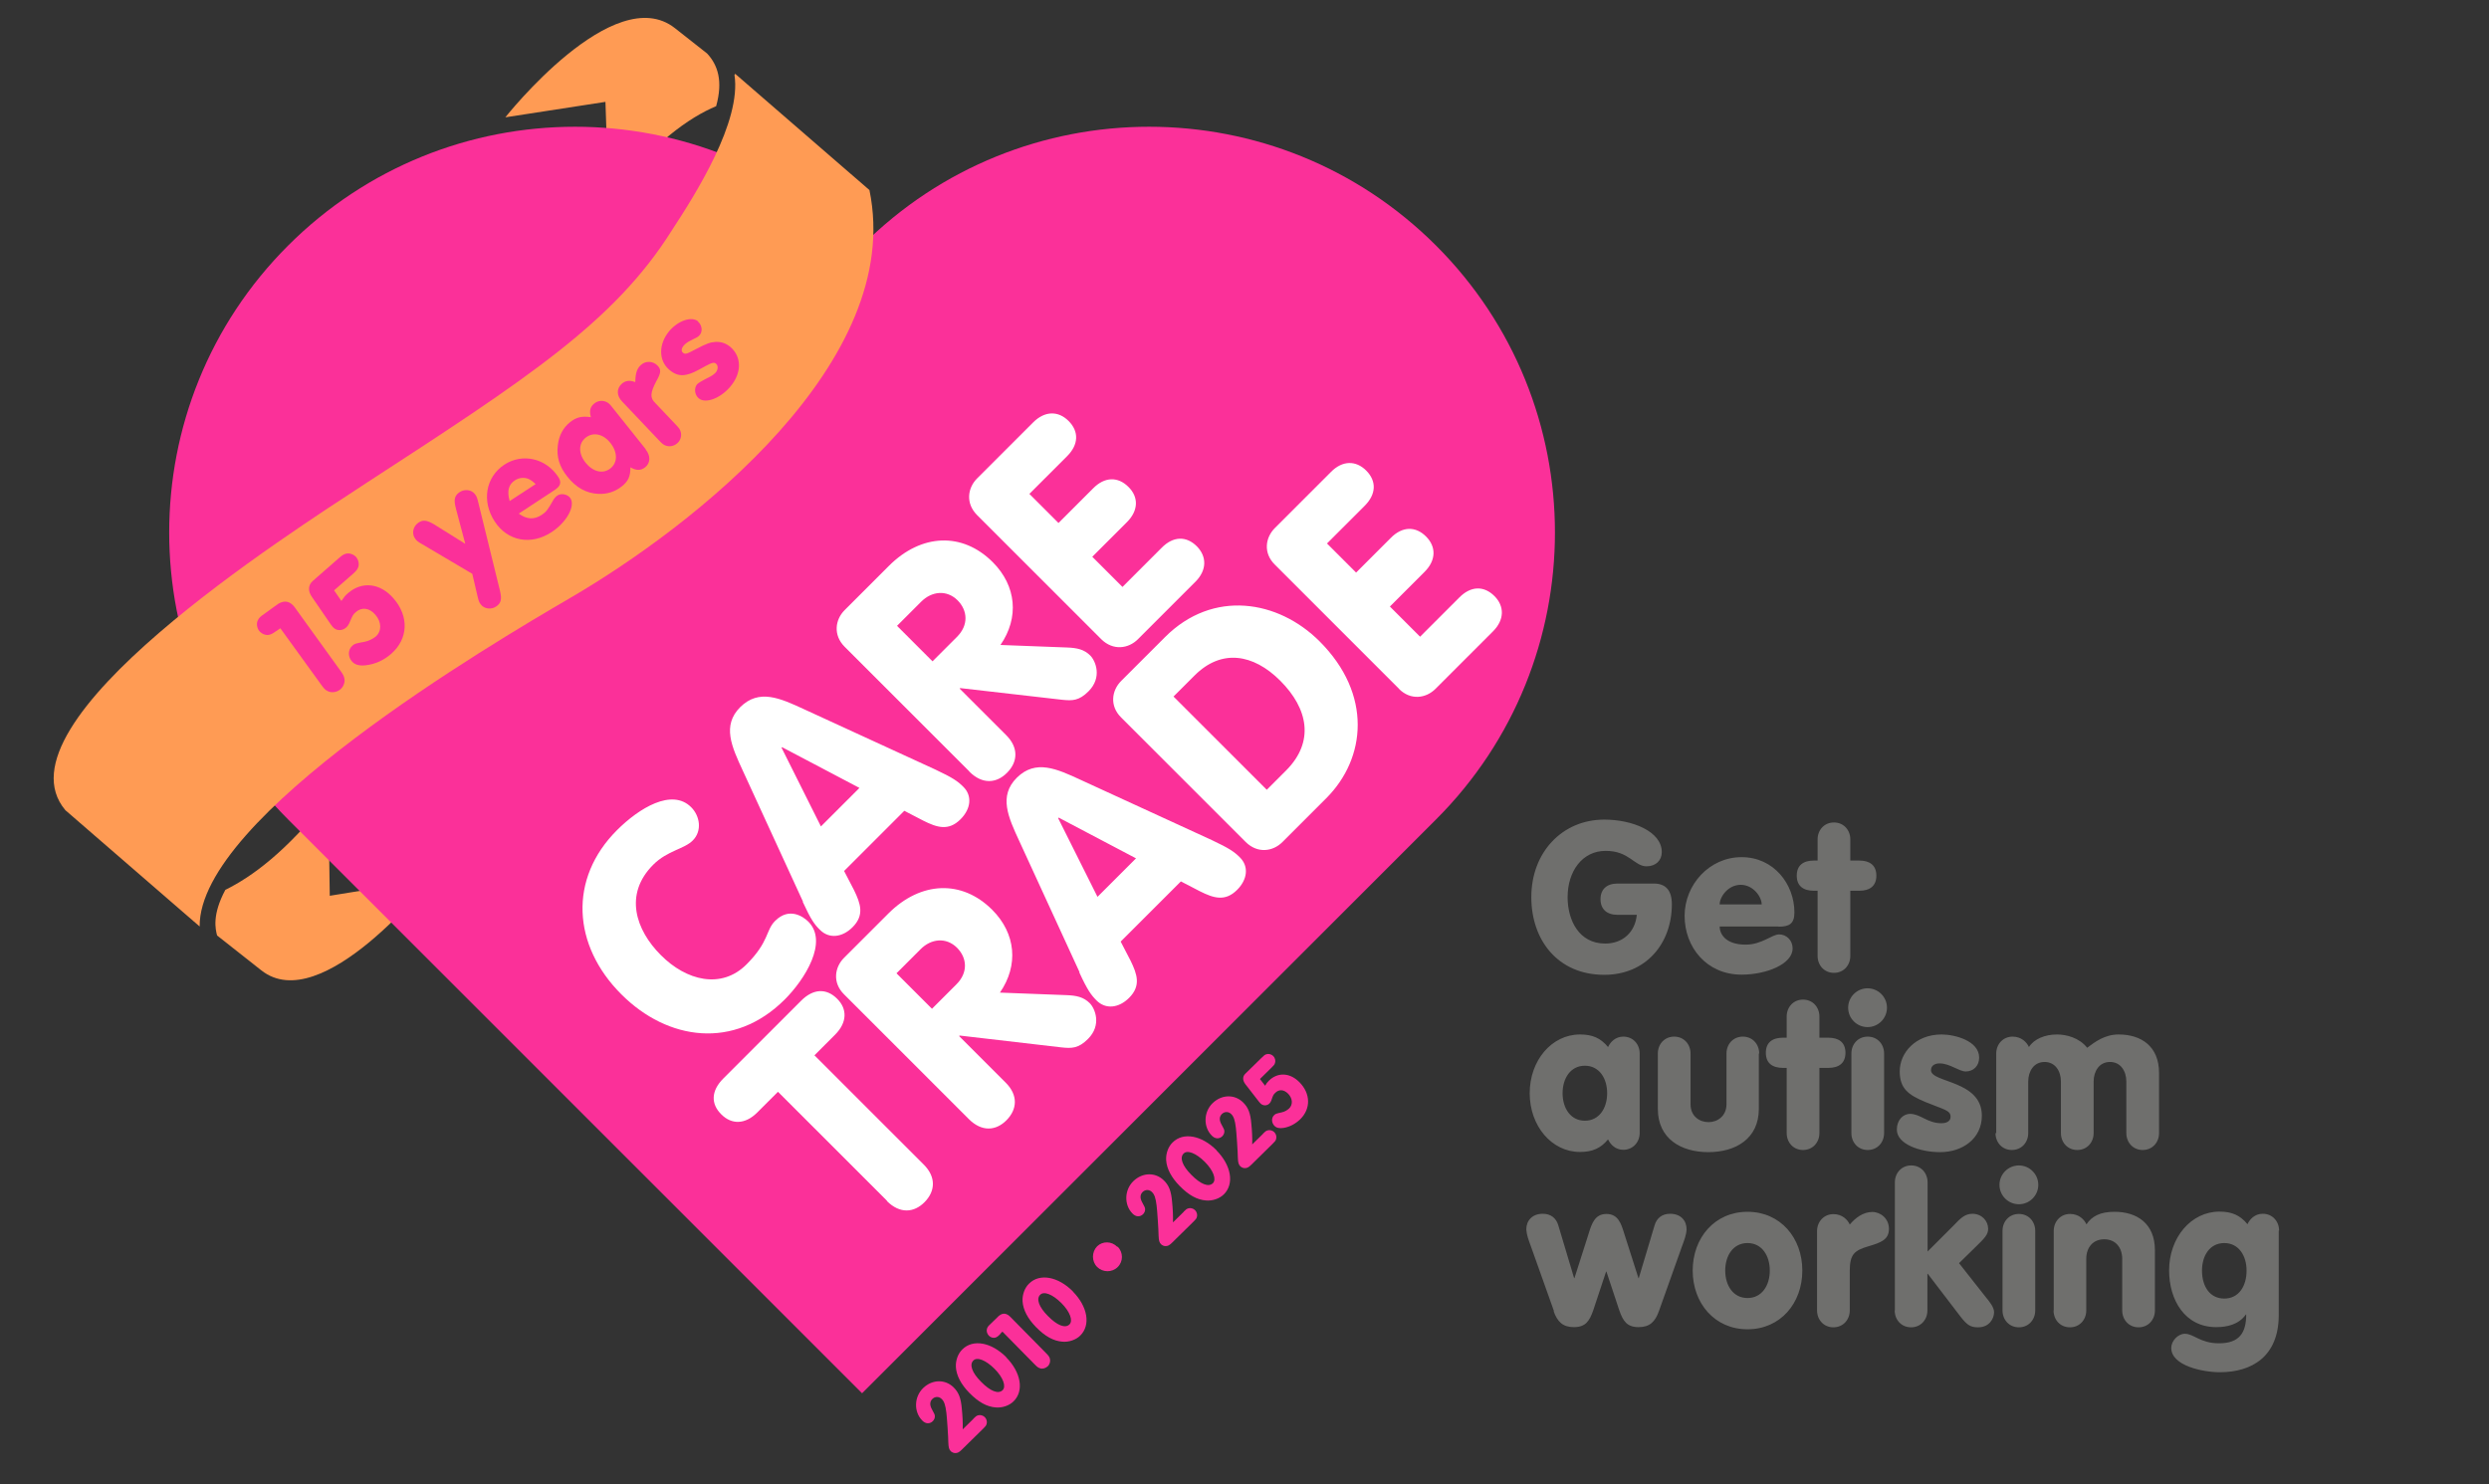 <?xml version="1.0" encoding="UTF-8"?>
<svg id="Layer_1" data-name="Layer 1" xmlns="http://www.w3.org/2000/svg" viewBox="0 0 138.5 82.6">
  <rect x="0" y="0" width="138.5" height="82.6" fill="#333333" stroke="none"/>
  <defs>
    <style>
      .cls-1 {
        fill: #fb3099;
      }

      .cls-2 {
        fill: #fff;
      }

      .cls-3 {
        fill: #ff9b54;
        fill-rule: evenodd;
      }

      .cls-4 {
        fill: #6f6f6d;
      }
    </style>
  </defs>
  <path class="cls-3" d="M18.35,49.86l-.08-5.41c-2.34,2.96-4.25,4.35-5.73,5.08-.75,1.4-.55,2.19-.46,2.54l2.46,1.94c3.35,2.65,9.43-5.06,9.43-5.06l-5.62.91Z"/>
  <path class="cls-3" d="M39.85,5.91c.39-1.41.09-2.29-.5-2.93l-1.79-1.41c-3.4-2.69-9.44,4.96-9.44,4.96l5.57-.86.18,5.4c2.47-3.13,4.48-4.53,5.98-5.16Z"/>
  <path class="cls-1" d="M47.97,13.67c8.82-8.82,23.12-8.82,31.94,0,8.82,8.82,8.82,23.12,0,31.94l-31.94,31.94-31.94-31.94c-8.82-8.82-8.82-23.12,0-31.94,8.82-8.82,23.12-8.82,31.94,0"/>
  <path class="cls-2" d="M77.84,38.34c.66.66,1.51.53,2.04,0l3.2-3.2c.64-.64.64-1.4.08-1.96-.59-.59-1.32-.57-1.96.08l-2.18,2.18-1.68-1.68,1.93-1.93c.64-.64.66-1.39.08-1.97s-1.32-.57-1.96.08l-1.93,1.93-1.62-1.62,2.1-2.1c.64-.64.67-1.37.08-1.96-.57-.57-1.32-.57-1.96.08l-3.12,3.12c-.53.53-.66,1.39,0,2.04l6.93,6.93ZM69.32,46.87c.66.65,1.51.53,2.04,0l2.44-2.44c2.22-2.22,2.57-5.79-.37-8.73-2.3-2.3-5.93-2.91-8.6-.24l-2.44,2.44c-.53.53-.66,1.39,0,2.04l6.93,6.93ZM65.3,38.77l1.17-1.17c1.49-1.49,3.26-1.22,4.77.29,1.56,1.56,1.91,3.4.33,4.99l-1.08,1.08-5.19-5.19ZM63.21,47.78l-2.14,2.14-2.19-4.38.03-.03,4.31,2.27ZM60.06,54.13c.45.98.66,1.26.96,1.56.5.5,1.23.43,1.81-.15.67-.67.45-1.31.08-2.07l-.55-1.06,3.35-3.35,1.06.55c.76.38,1.4.59,2.07-.08.58-.58.66-1.31.15-1.81-.3-.3-.58-.5-1.56-.96l-7.27-3.34c-1.36-.63-2.53-1.17-3.58-.13-1.02,1.02-.48,2.19.15,3.55l3.34,7.27ZM49.88,54.18l1.35-1.35c.58-.58,1.41-.68,2.02-.08.57.57.63,1.39-.04,2.05l-1.35,1.35-1.98-1.98ZM53.91,62.29c.72.72,1.51.66,2.1.06s.66-1.39-.06-2.1l-2.58-2.58.03-.03,5.67.66c.57.06.94.06,1.47-.47.78-.78.39-1.7.1-1.99-.34-.34-.73-.43-1.31-.45l-3.69-.14c1.05-1.52.89-3.29-.43-4.61-1.68-1.68-3.97-1.6-5.78.21l-2.46,2.46c-.53.53-.66,1.39,0,2.04l6.94,6.94ZM49.35,66.85c.72.72,1.51.66,2.1.06s.66-1.39-.06-2.1l-6.07-6.07,1.15-1.15c.68-.68.68-1.44.11-2-.59-.59-1.32-.57-2,.11l-4.33,4.33c-.68.68-.71,1.41-.11,2,.57.57,1.32.57,2-.11l1.15-1.15,6.07,6.07Z"/>
  <path class="cls-2" d="M61.28,35.58c.66.65,1.51.53,2.04,0l3.2-3.2c.64-.64.64-1.4.08-1.97-.59-.59-1.32-.57-1.96.08l-2.18,2.18-1.68-1.68,1.93-1.93c.64-.64.66-1.39.08-1.96-.58-.58-1.32-.57-1.96.08l-1.93,1.93-1.62-1.62,2.1-2.1c.64-.64.67-1.37.08-1.96-.57-.57-1.32-.57-1.97.08l-3.12,3.12c-.53.53-.65,1.39,0,2.04l6.93,6.93ZM49.91,34.84l1.35-1.35c.58-.58,1.41-.68,2.02-.08.57.57.63,1.39-.04,2.05l-1.35,1.35-1.98-1.98ZM53.94,42.95c.72.72,1.51.66,2.1.06.59-.59.66-1.39-.06-2.1l-2.58-2.58.03-.03,5.67.65c.57.06.94.06,1.47-.47.78-.78.39-1.7.1-1.99-.34-.34-.73-.43-1.31-.45l-3.69-.14c1.05-1.52.89-3.29-.43-4.61-1.68-1.68-3.97-1.6-5.78.21l-2.46,2.46c-.53.53-.65,1.39,0,2.04l6.94,6.94ZM47.82,43.86l-2.14,2.14-2.19-4.38.03-.03,4.31,2.27ZM44.67,50.2c.45.98.65,1.26.96,1.56.5.5,1.23.43,1.81-.15.67-.67.45-1.31.08-2.07l-.55-1.06,3.35-3.35,1.06.55c.76.38,1.4.59,2.07-.08.58-.58.66-1.31.15-1.81-.3-.3-.58-.5-1.56-.96l-7.27-3.34c-1.36-.63-2.53-1.17-3.58-.13-1.02,1.02-.48,2.19.15,3.55l3.34,7.27ZM34.58,55.35c2.57,2.57,6.27,3.1,9.09.28,1.12-1.12,2.43-3.21,1.31-4.33-.26-.26-1.05-.84-1.85-.04-.53.53-.32,1.15-1.59,2.42-1.4,1.4-3.35.91-4.77-.52-1.39-1.39-2.07-3.38-.42-5.03.79-.79,1.73-.87,2.2-1.35.53-.53.4-1.36-.09-1.85-1.07-1.07-2.9.05-4.13,1.28-2.7,2.7-2.48,6.41.24,9.13"/>
  <g>
    <path class="cls-4" d="M125.01,70.72c0,.88-.44,1.56-1.24,1.56s-1.24-.67-1.24-1.56c0-.84.44-1.53,1.24-1.53s1.24.7,1.24,1.53M126.82,68.5c0-.52-.37-.94-.91-.94-.44,0-.72.3-.85.58-.41-.5-.87-.7-1.56-.7-1.58,0-2.8,1.45-2.8,3.27,0,1.64.87,3.16,2.62,3.16.6,0,1.25-.14,1.65-.7h.02c0,1.01-.38,1.6-1.51,1.6-1.06,0-1.39-.53-1.91-.53-.36,0-.75.38-.75.79,0,.99,1.76,1.35,2.7,1.35,1.78,0,3.28-.87,3.28-3.18v-4.7ZM114.27,72.94c0,.52.37.94.91.94s.91-.42.91-.94v-2.87c0-.63.37-1.09,1-1.09s1,.46,1,1.09v2.87c0,.52.37.94.91.94s.91-.42.91-.94v-3.35c0-1.49-1-2.14-2.25-2.14-.78,0-1.26.24-1.56.7-.12-.27-.42-.58-.91-.58-.53,0-.91.42-.91.94v4.43ZM111.26,65.95c0,.6.49,1.08,1.08,1.08s1.08-.48,1.08-1.08-.49-1.08-1.08-1.08-1.08.48-1.08,1.08M111.43,72.94c0,.52.37.94.91.94s.91-.42.91-.94v-4.43c0-.52-.37-.94-.91-.94s-.91.42-.91.94v4.43ZM105.43,72.94c0,.52.37.94.91.94s.91-.42.91-.94v-2.04h.02l1.81,2.37c.38.49.57.61.99.61.63,0,.89-.49.89-.84,0-.27-.24-.57-.43-.8l-1.52-1.93.98-.96c.43-.42.64-.63.64-.95,0-.44-.35-.84-.88-.84-.44,0-.71.31-1.02.63l-1.47,1.47v-3.85c0-.52-.37-.94-.91-.94s-.91.42-.91.94v7.13ZM101.11,72.94c0,.52.37.94.91.94s.91-.42.91-.94v-2.2c0-.93.26-1.14,1.04-1.37.66-.2,1.14-.35,1.14-.97,0-.57-.46-.94-.93-.94-.51,0-.95.34-1.25.7-.12-.27-.42-.58-.91-.58-.53,0-.91.42-.91.94v4.43ZM97.24,69.19c.8,0,1.24.7,1.24,1.53s-.44,1.53-1.24,1.53-1.24-.7-1.24-1.53.44-1.53,1.24-1.53M97.24,67.45c-1.83,0-3.05,1.45-3.05,3.27s1.22,3.27,3.05,3.27,3.05-1.45,3.05-3.27-1.22-3.27-3.05-3.27M86.45,72.98c.21.59.51.89,1.13.89.65,0,.87-.34,1.08-.95l.71-2.14h.02l.71,2.14c.21.61.43.95,1.08.95.62,0,.92-.3,1.13-.89l1.26-3.54c.15-.41.26-.68.28-1.01,0-.48-.31-.87-.92-.87-.43,0-.74.23-.86.64l-.88,2.94h-.02l-.81-2.54c-.15-.48-.32-1.03-.97-1.03s-.82.56-.97,1.03l-.81,2.54h-.02l-.88-2.94c-.12-.41-.43-.64-.86-.64-.6,0-.92.39-.92.87.02.32.13.6.28,1.01l1.26,3.54Z"/>
    <path class="cls-4" d="M111.04,63.07c0,.52.37.94.91.94s.91-.42.91-.94v-2.87c0-.57.31-1.09.91-1.09s.91.52.91,1.09v2.87c0,.52.37.94.91.94s.91-.42.91-.94v-2.87c0-.57.31-1.09.91-1.09s.91.52.91,1.09v2.87c0,.52.37.94.91.94s.91-.42.91-.94v-3.35c0-1.49-1-2.14-2.25-2.14-.78,0-1.32.42-1.75.74-.44-.56-1.16-.74-1.68-.74-.65,0-1.27.24-1.56.7-.12-.27-.42-.58-.91-.58-.53,0-.91.42-.91.94v4.43ZM105.55,62.88c0,.8,1.28,1.25,2.41,1.25,1.24,0,2.32-.75,2.32-2.03,0-1.98-2.83-1.82-2.83-2.53,0-.27.23-.38.48-.38.56,0,1.09.45,1.45.45.43,0,.75-.31.75-.77,0-.94-1.36-1.29-2.09-1.29-1.45,0-2.33,1.02-2.33,2.05,0,.98.5,1.32,1.43,1.71,1.01.42,1.4.45,1.4.82,0,.19-.14.36-.51.36-.78,0-1.17-.52-1.74-.52-.41,0-.74.36-.74.87M102.84,56.09c0,.6.49,1.08,1.08,1.08s1.08-.48,1.08-1.08-.49-1.08-1.08-1.08-1.08.48-1.08,1.08M103.02,63.07c0,.52.37.94.91.94s.91-.42.91-.94v-4.43c0-.52-.37-.94-.91-.94s-.91.42-.91.94v4.43ZM99.42,63.07c0,.52.37.94.91.94s.91-.42.91-.94v-3.63h.5c.58,0,.95-.26.95-.84s-.37-.84-.95-.84h-.5v-1.18c0-.52-.37-.94-.91-.94s-.91.42-.91.94v1.18h-.21c-.58,0-.95.26-.95.84s.37.84.95.84h.21v3.63ZM97.89,58.64c0-.52-.37-.94-.91-.94s-.91.42-.91.94v2.82c0,.68-.52,1-1,1s-1-.31-1-1v-2.82c0-.52-.37-.94-.91-.94s-.91.42-.91.94v3.08c0,1.67,1.3,2.41,2.81,2.41s2.81-.74,2.81-2.41v-3.08ZM88.19,59.32c.8,0,1.24.7,1.24,1.53s-.44,1.53-1.24,1.53-1.24-.7-1.24-1.53.44-1.53,1.24-1.53M91.24,58.64c0-.52-.37-.94-.91-.94-.44,0-.72.3-.85.58-.41-.5-.87-.7-1.56-.7-1.58,0-2.8,1.45-2.8,3.27s1.22,3.27,2.8,3.27c.68,0,1.15-.2,1.56-.7.13.28.41.58.85.58.53,0,.91-.42.91-.94v-4.43Z"/>
    <path class="cls-4" d="M101.14,53.21c0,.52.37.94.91.94s.91-.42.91-.94v-3.63h.5c.58,0,.95-.26.95-.84s-.37-.84-.95-.84h-.5v-1.18c0-.52-.37-.94-.91-.94s-.91.42-.91.94v1.18h-.21c-.58,0-.95.26-.95.84s.37.84.95.84h.21v3.63ZM95.69,50.34c0-.41.46-1.09,1.17-1.09s1.17.68,1.17,1.09h-2.34ZM98.97,51.58c.58,0,.88-.15.88-.79,0-1.58-1.15-3.08-2.94-3.08s-3.17,1.53-3.17,3.27,1.22,3.27,3.17,3.27c1.37,0,2.84-.58,2.84-1.46,0-.46-.35-.78-.75-.78s-.96.57-1.86.57c-1.16,0-1.45-.63-1.45-1.01h3.27ZM90,49.18c-.59,0-.94.32-.94.87s.35.87.94.87h1.08c-.09.96-.78,1.6-1.76,1.6-1.46,0-2.09-1.3-2.09-2.58,0-1.44.81-2.58,2.12-2.58s1.59.86,2.27.86c.52,0,.85-.33.85-.79,0-1.16-1.65-1.81-3.2-1.81-2.33,0-4.06,1.81-4.06,4.32,0,2.37,1.46,4.32,4.06,4.32,2.3,0,3.76-1.72,3.76-3.93,0-.78-.35-1.15-1-1.15h-2.03Z"/>
  </g>
  <path class="cls-3" d="M37.38,12.83c-3.2,5.09-8.05,8.24-16.99,14.05C16.07,29.72-.48,40.22,3.64,45.1l7.47,6.47c-.06-6.12,16.23-15.73,20.59-18.27,6.87-4,18.66-13.18,16.68-22.72l-7.47-6.47-.04.06c.4,2.59-2.16,6.63-3.49,8.66Z"/>
  <g>
    <path class="cls-1" d="M15.38,35.12c-.23.16-.29.19-.43.22-.19.03-.41-.07-.54-.24-.12-.17-.15-.41-.06-.58.07-.13.11-.18.34-.34l.61-.44c.48-.39.86-.33,1.19.19l2.43,3.37c.18.25.22.33.25.5.03.21-.08.47-.27.6-.19.14-.47.17-.66.07-.16-.08-.2-.13-.39-.39l-2.25-3.11-.23.16Z"/>
    <path class="cls-1" d="M18.99,33.46c.15-.22.22-.31.37-.44.78-.68,1.79-.57,2.53.28.88,1,.83,2.26-.12,3.09-.41.36-.89.58-1.42.64-.36.04-.61-.03-.77-.22-.23-.26-.22-.66.03-.87.12-.11.15-.12.69-.22.21-.04.45-.16.61-.29.34-.3.33-.81-.03-1.22-.33-.38-.75-.43-1.08-.14-.17.15-.18.19-.37.63-.03.07-.1.17-.17.23-.23.2-.55.19-.74-.03-.03-.04-.07-.09-.11-.14l-1.05-1.53c-.23-.32-.22-.66.04-.89l1.44-1.26c.21-.18.27-.22.41-.26.19-.05.42.03.56.18.14.16.19.4.12.58-.06.14-.1.19-.31.38l-1.03.9.42.61Z"/>
    <path class="cls-1" d="M25.37,28.3c-.13-.47-.08-.7.18-.89.29-.21.7-.16.89.11.09.13.11.18.18.47l1.2,4.89c.11.47.07.68-.2.87-.27.2-.68.15-.87-.11-.09-.12-.11-.17-.18-.46l-.29-1.24-2.79-1.65c-.25-.14-.3-.19-.39-.31-.2-.27-.12-.67.16-.87.26-.19.48-.17.9.08l1.73,1.08-.52-1.96Z"/>
    <path class="cls-1" d="M28.87,28.59c.44.32.84.35,1.27.07.25-.17.31-.23.68-.88.05-.07.12-.15.2-.2.22-.14.57-.07.72.15.29.44-.22,1.35-1.05,1.89-1.14.75-2.45.5-3.16-.59-.74-1.13-.51-2.48.54-3.17,1-.65,2.3-.36,2.99.68.2.3.14.51-.19.73l-1.99,1.31ZM29.8,26.94c-.18-.17-.28-.23-.41-.29-.24-.09-.51-.06-.73.08-.36.23-.46.59-.3,1.16l1.44-.94Z"/>
    <path class="cls-1" d="M35.93,25.02c.28.35.27.75-.03.99-.24.19-.5.19-.82,0,0,.51-.12.78-.49,1.07-.37.29-.8.43-1.29.41-.67-.03-1.25-.35-1.73-.96-.44-.55-.61-1.1-.53-1.74.06-.54.29-.98.68-1.29.35-.28.65-.35,1.16-.28-.1-.35-.04-.58.2-.77.28-.22.68-.17.9.11l1.95,2.44ZM32.58,25.75c.42.52.97.65,1.39.32.41-.33.4-.9,0-1.41s-.96-.63-1.38-.3c-.41.33-.41.89,0,1.4Z"/>
    <path class="cls-1" d="M34.62,22.35c-.31-.32-.32-.7-.04-.97.21-.2.46-.23.77-.11.01-.5.09-.75.31-.95.26-.25.68-.23.93.03.21.22.2.4-.07.87-.34.65-.36.93-.05,1.22l1.11,1.17c.21.22.26.28.3.44.06.2-.01.46-.18.61-.17.16-.42.22-.63.15-.16-.05-.21-.1-.43-.33l-2.03-2.14Z"/>
    <path class="cls-1" d="M38.84,17.9c.22.19.27.54.1.74-.09.11-.1.11-.48.3-.19.09-.33.19-.41.29-.14.16-.15.31-.05.4.13.11.2.08.77-.22.54-.28.74-.36,1.06-.38.3-.01.57.08.81.28.64.55.64,1.45,0,2.21-.56.66-1.39.97-1.76.65-.23-.19-.27-.57-.09-.78q.1-.11.6-.36c.21-.1.35-.2.44-.3.13-.16.14-.37.02-.48-.11-.1-.23-.07-.6.13-.59.33-.77.41-1.03.47-.36.09-.67,0-.98-.27-.6-.51-.6-1.43,0-2.15.5-.59,1.25-.84,1.61-.54Z"/>
  </g>
  <g>
    <path class="cls-1" d="M54.16,78.97c.13-.13.17-.16.26-.19.12-.04.28,0,.38.1s.14.26.1.38c-.03.1-.06.13-.19.26l-1.19,1.17c-.15.15-.24.19-.36.19-.1,0-.18-.04-.25-.1-.1-.1-.13-.21-.14-.48,0-.29-.08-1.46-.11-1.67-.05-.42-.12-.62-.25-.75-.15-.16-.38-.16-.53-.01s-.15.35-.02.58c.13.24.16.29.16.38,0,.1-.03.18-.11.27-.17.17-.41.16-.59-.03-.48-.48-.46-1.32.05-1.81s1.23-.5,1.7-.03c.28.28.4.59.45,1.18.04.39.06.77.05,1.15l.6-.59Z"/>
    <path class="cls-1" d="M55.99,75.55c.83.84,1,1.87.41,2.45-.24.24-.63.37-.99.34-.5-.04-.96-.29-1.47-.81-.46-.47-.72-.96-.75-1.44-.02-.37.12-.75.36-.98.59-.59,1.62-.4,2.45.44ZM54.59,76.91c.52.53.96.7,1.2.47.21-.21.03-.71-.45-1.19s-.97-.68-1.18-.46c-.23.23-.07.68.43,1.18Z"/>
    <path class="cls-1" d="M55.66,74.26c-.13.13-.17.15-.26.19-.12.04-.28,0-.38-.11s-.14-.26-.1-.38c.03-.09.05-.13.19-.26l.36-.35c.28-.31.53-.3.8,0l1.94,1.97c.14.14.18.2.21.3.04.14,0,.32-.12.43s-.29.16-.43.11c-.11-.04-.15-.07-.3-.22l-1.79-1.82-.13.13Z"/>
    <path class="cls-1" d="M59.7,71.89c.83.84,1,1.87.41,2.45-.24.24-.63.37-.99.34-.5-.04-.96-.29-1.47-.81-.46-.47-.72-.96-.75-1.44-.02-.37.12-.75.36-.98.59-.59,1.62-.4,2.45.44ZM58.31,73.25c.52.53.96.7,1.2.47.21-.21.03-.71-.45-1.19s-.97-.68-1.18-.46c-.23.23-.07.68.43,1.18Z"/>
    <path class="cls-1" d="M62.19,69.39c.32.32.32.83,0,1.14s-.83.3-1.14-.01-.31-.83,0-1.15c.31-.3.81-.29,1.12.03Z"/>
    <path class="cls-1" d="M65.86,67.45c.13-.13.17-.16.26-.19.12-.04.28,0,.38.1s.14.26.1.38c-.03.1-.06.13-.19.26l-1.19,1.17c-.15.15-.24.19-.36.19-.1,0-.18-.04-.25-.1-.1-.1-.13-.21-.14-.48,0-.29-.08-1.46-.11-1.67-.05-.42-.12-.62-.25-.75-.15-.16-.38-.16-.53-.01s-.15.35-.02.58c.13.24.16.29.16.38,0,.1-.03.18-.11.27-.17.17-.41.16-.59-.03-.48-.48-.46-1.32.05-1.81s1.23-.5,1.7-.03c.28.28.4.59.45,1.18.04.39.06.77.05,1.15l.6-.59Z"/>
    <path class="cls-1" d="M67.69,64.03c.83.84,1,1.87.41,2.45-.24.24-.63.37-.99.34-.5-.04-.96-.29-1.47-.81-.46-.47-.72-.96-.75-1.44-.02-.37.12-.75.36-.98.59-.59,1.62-.4,2.45.44ZM66.29,65.39c.52.53.96.7,1.2.47.21-.21.03-.71-.45-1.19s-.97-.68-1.18-.46c-.23.23-.07.68.43,1.18Z"/>
    <path class="cls-1" d="M70.27,63.11c.13-.13.17-.16.26-.19.12-.04.28,0,.38.1s.14.26.1.38c-.03.1-.06.13-.19.26l-1.19,1.17c-.15.15-.24.19-.36.19-.1,0-.18-.04-.25-.1-.1-.1-.13-.21-.14-.48,0-.29-.08-1.46-.11-1.67-.05-.42-.12-.62-.25-.75-.15-.16-.38-.16-.53-.01s-.15.35-.02.58c.13.24.16.29.16.38,0,.1-.03.18-.11.27-.17.17-.41.16-.59-.03-.48-.48-.46-1.32.05-1.81s1.23-.5,1.7-.03c.28.28.4.59.45,1.18.04.39.06.77.05,1.15l.6-.59Z"/>
    <path class="cls-1" d="M70.38,60.46c.09-.16.14-.22.23-.31.49-.48,1.17-.45,1.7.09.62.63.64,1.47.04,2.06-.26.25-.57.42-.92.48-.24.04-.41,0-.52-.12-.16-.17-.17-.43-.02-.58.08-.08.09-.09.45-.17.14-.03.3-.12.4-.22.21-.21.19-.55-.06-.81-.24-.24-.51-.26-.72-.05-.11.11-.12.13-.22.43-.02.05-.06.12-.1.16-.14.14-.36.14-.5,0-.02-.02-.05-.05-.08-.09l-.76-.98c-.16-.21-.17-.43,0-.59l.91-.89c.13-.13.17-.16.26-.19.12-.04.28,0,.38.1s.14.26.1.38c-.03.1-.06.13-.19.26l-.65.64.3.39Z"/>
  </g>
</svg>